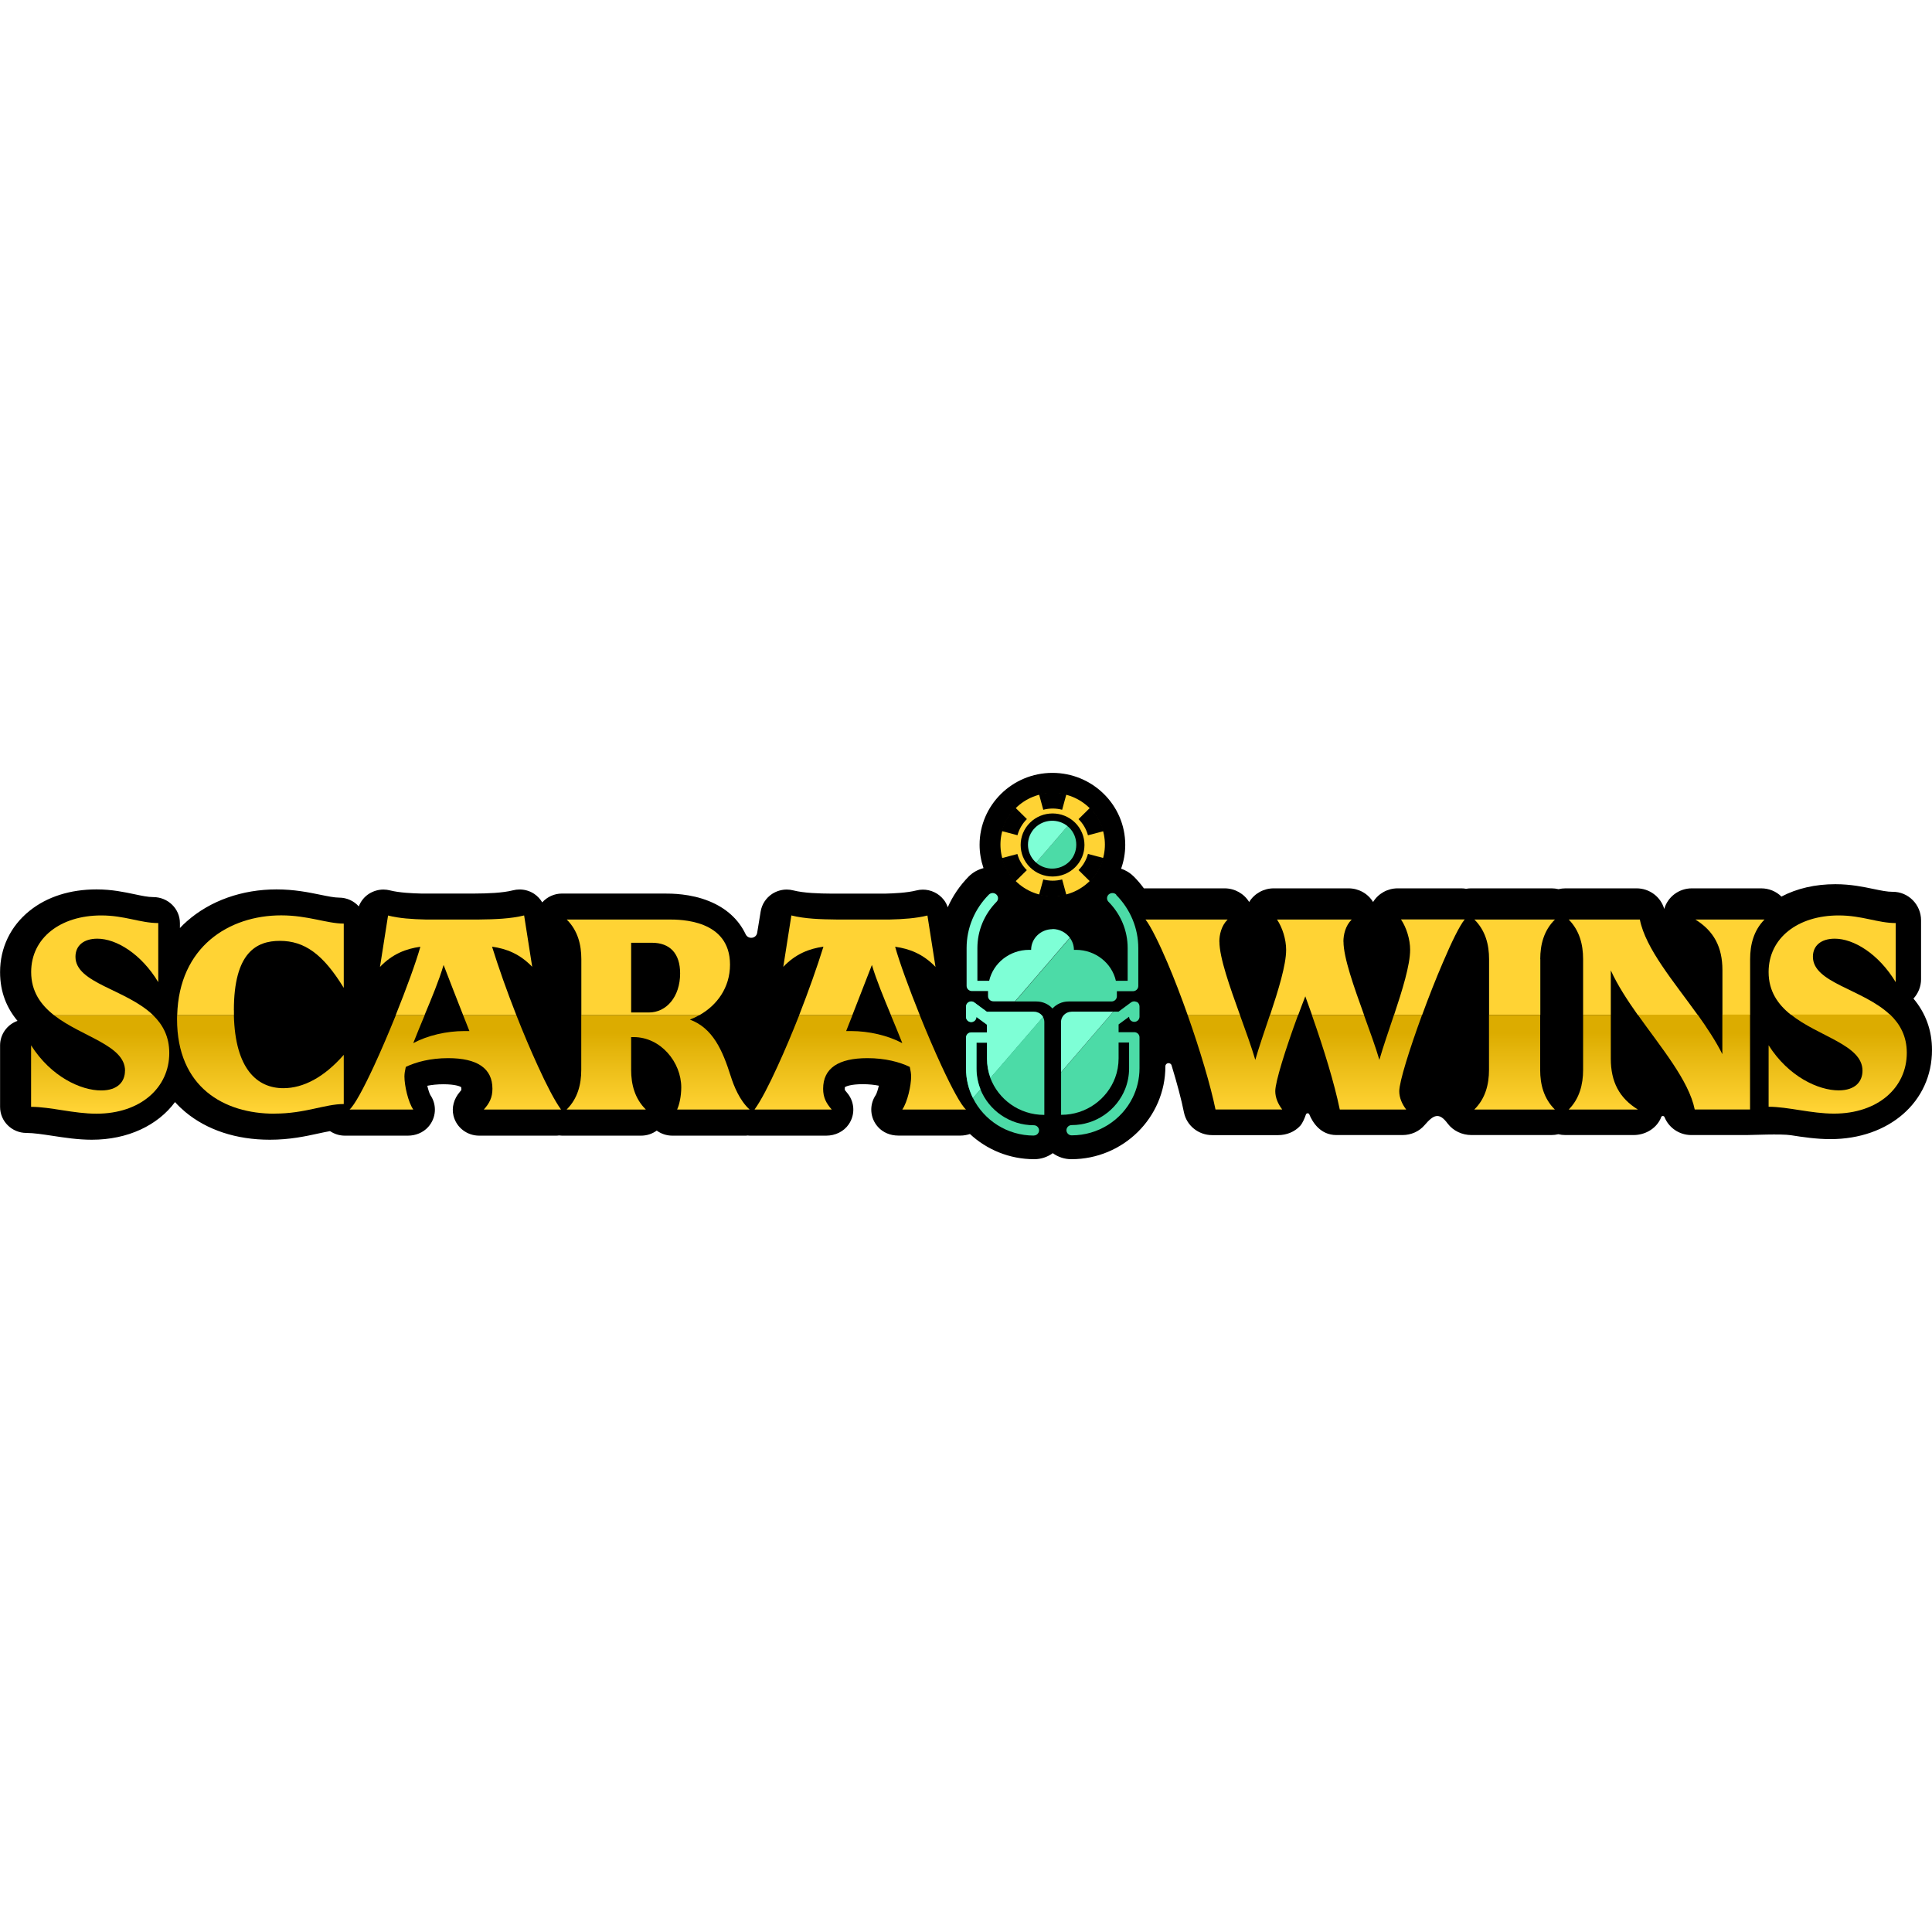 <?xml version="1.0" encoding="UTF-8"?> <svg xmlns="http://www.w3.org/2000/svg" xmlns:xlink="http://www.w3.org/1999/xlink" id="Layer_1" viewBox="0 0 256 256"><defs><style>.cls-1{fill:url(#Namnlös_övertoning_12-10);}.cls-2{fill:url(#Namnlös_övertoning_12-9);}.cls-3{fill:url(#Namnlös_övertoning_12-2);}.cls-4{fill:url(#Namnlös_övertoning_12-5);}.cls-5{fill:url(#Namnlös_övertoning_12-7);}.cls-6{fill:url(#Namnlös_övertoning_12);}.cls-7{fill:#7effd6;}.cls-8{fill:url(#Namnlös_övertoning_12-8);}.cls-9{fill:url(#Namnlös_övertoning_12-11);}.cls-10{fill:url(#Namnlös_övertoning_9);}.cls-11{fill:url(#Namnlös_övertoning_12-6);}.cls-12{fill:#4cdba7;}.cls-13{fill:url(#Namnlös_övertoning_12-4);}.cls-14{fill:#ffd334;}.cls-15{fill:url(#Namnlös_övertoning_12-3);}</style><linearGradient id="Namnlös_övertoning_9" x1="276.12" y1="22.73" x2="276.12" y2="-25.16" gradientTransform="translate(0 133.29) scale(.48 -.48)" gradientUnits="userSpaceOnUse"><stop offset="0" stop-color="#4ce4b3"></stop><stop offset="1" stop-color="#009b68"></stop></linearGradient><linearGradient id="Namnlös_övertoning_12" x1="236.5" y1="-28.6" x2="236.5" y2="-7.38" gradientTransform="translate(0 133.29) scale(.48 -.48)" gradientUnits="userSpaceOnUse"><stop offset="0" stop-color="#ffd334"></stop><stop offset="1" stop-color="#dcac00"></stop></linearGradient><linearGradient id="Namnlös_övertoning_12-2" x1="125.16" y1="-28.6" x2="125.16" y2="-7.38" xlink:href="#Namnlös_övertoning_12"></linearGradient><linearGradient id="Namnlös_övertoning_12-3" x1="71.6" y1="-28.6" x2="71.6" y2="-7.38" xlink:href="#Namnlös_övertoning_12"></linearGradient><linearGradient id="Namnlös_övertoning_12-4" x1="27.55" y1="-28.6" x2="27.55" y2="-7.38" xlink:href="#Namnlös_övertoning_12"></linearGradient><linearGradient id="Namnlös_övertoning_12-5" x1="180.93" y1="-28.6" x2="180.93" y2="-7.38" xlink:href="#Namnlös_övertoning_12"></linearGradient><linearGradient id="Namnlös_övertoning_12-6" x1="341.68" y1="-28.6" x2="341.68" y2="-7.38" xlink:href="#Namnlös_övertoning_12"></linearGradient><linearGradient id="Namnlös_övertoning_12-7" x1="375.81" x2="375.81" y2="-7.38" xlink:href="#Namnlös_övertoning_12"></linearGradient><linearGradient id="Namnlös_övertoning_12-8" x1="416.38" y1="-28.6" x2="416.38" y2="-7.38" xlink:href="#Namnlös_övertoning_12"></linearGradient><linearGradient id="Namnlös_övertoning_12-9" x1="440.77" x2="440.77" y2="-7.38" xlink:href="#Namnlös_övertoning_12"></linearGradient><linearGradient id="Namnlös_övertoning_12-10" x1="465.66" y1="-28.6" x2="465.66" y2="-7.38" xlink:href="#Namnlös_övertoning_12"></linearGradient><linearGradient id="Namnlös_övertoning_12-11" x1="505.19" y1="-28.6" x2="505.19" y2="-7.38" xlink:href="#Namnlös_övertoning_12"></linearGradient></defs><path d="M253.54,132.32h0c.63-.68,1.01-1.59,1.01-2.56v-7.82c0-2.06-1.68-3.79-3.76-3.77-.72,0-1.51-.16-2.51-.37-1.35-.28-3.03-.64-5.09-.64-2.66,0-5.09.56-7.14,1.64h0c-.69-.68-1.64-1.09-2.69-1.09h-9.18c-1.7,0-3.19,1.11-3.66,2.73h0c-.46-1.6-1.95-2.73-3.66-2.73h-9.43c-.31,0-.62.04-.92.11-.29-.07-.6-.11-.91-.11h-10.68c-.22,0-.44.02-.65.06-.21-.04-.42-.06-.63-.06h-8.44c-1.34,0-2.57.69-3.26,1.81h0c-.68-1.12-1.91-1.81-3.26-1.81h-9.9c-1.34,0-2.57.69-3.26,1.81h0c-.68-1.11-1.91-1.81-3.26-1.81h-10.69c-.4-.55-.85-1.08-1.34-1.57-.47-.47-1.05-.83-1.68-1.03.36-.99.55-2.06.55-3.17,0-5.25-4.33-9.53-9.65-9.53s-9.65,4.28-9.65,9.53c0,1.08.19,2.12.52,3.09-.73.19-1.41.56-1.95,1.1-1.19,1.21-2.13,2.59-2.79,4.09-.12-.36-.29-.71-.54-1.01-.69-.87-1.72-1.33-2.76-1.33-.29,0-.58.04-.86.11-1.28.32-2.97.39-4.14.42h-7.05c-1.73-.01-3.7-.07-5.12-.43-.28-.07-.57-.11-.86-.11-.68,0-1.35.2-1.93.57-.82.54-1.38,1.39-1.53,2.35,0,0-.21,1.32-.46,2.81-.13.78-1.19.91-1.53.19-.93-1.96-2.58-3.47-4.84-4.38-2.47-1.01-5.01-1.01-5.96-1.01h-13.53c-1.02,0-1.97.44-2.62,1.17-.27-.45-.63-.84-1.08-1.14-.58-.38-1.25-.57-1.93-.57-.29,0-.58.04-.86.11-1.42.36-3.39.42-5.12.43h-7.05c-1.17-.03-2.86-.1-4.14-.42-.28-.07-.57-.11-.86-.11-.68,0-1.35.2-1.93.57-.62.4-1.08.99-1.34,1.66-.64-.71-1.57-1.16-2.61-1.16-.63,0-1.49-.18-2.48-.38-1.55-.32-3.47-.71-5.81-.71-4.56,0-8.77,1.49-11.86,4.21-.31.27-.63.57-.94.91v-.65c0-1.91-1.58-3.44-3.51-3.45-.74,0-1.56-.18-2.51-.38-1.33-.28-2.99-.64-5.03-.64-3.48,0-6.54.97-8.85,2.82-2.53,2.02-3.93,4.91-3.93,8.14,0,2.73.94,4.82,2.31,6.46-1.38.49-2.31,1.79-2.31,3.25v8.15c0,1.91,1.56,3.45,3.49,3.45.96,0,2.17.19,3.45.38,1.58.24,3.37.52,5.21.52,4.79,0,8.75-1.91,11.03-4.99.45.5.91.93,1.35,1.3,2.89,2.41,6.77,3.69,11.22,3.69,2.64,0,4.75-.46,6.44-.83.55-.12,1.07-.23,1.53-.31.57.38,1.25.6,1.96.6h8.36c1.01,0,2-.39,2.68-1.14,1.09-1.21,1.18-2.95.3-4.23-.13-.22-.29-.72-.41-1.24.6-.12,1.31-.2,2.13-.2,1.58,0,2.2.28,2.36.38,0,.04.02.12.02.23,0,.1,0,.13,0,.14,0,0-.04.09-.23.3-.74.86-1.08,2.02-.81,3.12.39,1.58,1.81,2.64,3.4,2.64h10.23c.12,0,.23-.01.35-.03.13.01.26.03.39.03h10.49c.76,0,1.48-.24,2.07-.67.59.43,1.31.67,2.07.67h9.61c.12,0,.24,0,.36-.02.1,0,.2.02.29.02h10.13c1.18,0,2.32-.53,2.98-1.5.91-1.32.78-3.05-.25-4.22-.21-.24-.27-.34-.27-.36,0,0,0-.04,0-.13,0-.11,0-.19.02-.23.16-.09.78-.38,2.36-.38.82,0,1.53.08,2.13.2-.12.52-.28,1.03-.41,1.24-.87,1.29-.79,3.02.3,4.23.67.75,1.66,1.14,2.68,1.14h8.26c.43,0,.85-.08,1.24-.21,2.23,2.07,5.23,3.34,8.52,3.34.89,0,1.74-.28,2.46-.8.71.52,1.57.8,2.46.8,6.87,0,12.46-5.52,12.46-12.31,0-.48.68-.58.82-.12.73,2.38,1.31,4.57,1.64,6.23.36,1.76,1.93,3.01,3.74,3.01h8.74c1.1,0,2.18-.42,2.92-1.23.32-.36.59-1,.76-1.5.07-.21.37-.22.45-.02.41,1,1.44,2.74,3.59,2.74h8.76c1.13,0,2.21-.47,2.93-1.32,1.18-1.37,1.91-1.74,3.04-.22.74.99,1.93,1.54,3.17,1.54h10.59c.31,0,.62-.04.92-.11.29.07.6.11.92.11h9.04c1.48,0,2.9-.78,3.55-2.1.04-.07.07-.17.11-.27.07-.21.37-.21.45,0,.57,1.41,1.96,2.37,3.54,2.37h7.33c.63,0,4.59-.18,5.86.02,1.59.25,3.4.52,5.25.52,7.8,0,13.46-4.97,13.46-11.81,0-2.6-.83-4.88-2.47-6.83h.02Z"></path><path class="cls-14" d="M144.38,107.08c2.7,2.67,2.7,7,0,9.67-2.7,2.67-7.09,2.67-9.79,0-2.7-2.67-2.7-7,0-9.67,2.7-2.67,7.09-2.67,9.79,0Z"></path><path d="M142.46,109.01c1.65,1.63,1.65,4.28,0,5.91-1.65,1.63-4.33,1.63-5.98,0-1.65-1.63-1.65-4.28,0-5.91,1.65-1.63,4.33-1.63,5.98,0Z"></path><path d="M141.3,105.25l-.56,2.05c-.82-.22-1.68-.22-2.5,0l-.56-2.05c1.18-.31,2.43-.31,3.62,0Z"></path><path d="M144.43,107.04c.9.89,1.5,1.96,1.81,3.09l-2.08.55c-.21-.78-.63-1.53-1.25-2.14l1.52-1.5Z"></path><path d="M146.24,113.7c-.3,1.13-.91,2.2-1.81,3.09l-1.52-1.5c.62-.61,1.04-1.36,1.25-2.14l2.08.55h0Z"></path><path d="M140.74,116.53l.56,2.05c-1.18.31-2.43.31-3.62,0l.56-2.05c.82.22,1.68.22,2.5,0Z"></path><path d="M134.81,113.16c.21.78.63,1.53,1.25,2.14l-1.52,1.5c-.9-.89-1.5-1.96-1.81-3.09l2.08-.55Z"></path><path d="M134.55,107.03l1.52,1.5c-.62.61-1.04,1.36-1.25,2.14l-2.08-.55c.3-1.13.91-2.2,1.81-3.09h0Z"></path><path class="cls-12" d="M141.69,109.68c-.08-.07-.15-.14-.24-.21l-4.16,4.83c1.26,1.1,3.19,1.06,4.4-.13,1.21-1.19,1.25-3.25,0-4.49Z"></path><path class="cls-7" d="M137.15,109.68c-1.25,1.24-1.25,3.25,0,4.49.05.05.1.09.15.13l4.16-4.83c-1.26-1.02-3.13-.95-4.31.21Z"></path><path class="cls-14" d="M96.73,127.82c0-5.98-6.57-5.98-8.11-5.98h-13.53c1.47,1.45,1.94,3.33,1.94,5.25v7.43h15.63c2.33-1.3,4.07-3.64,4.07-6.7h0ZM85.98,134.16h-2.35v-9.24h2.75c2.38,0,3.74,1.41,3.74,4.06,0,3.08-1.8,5.18-4.14,5.18h0Z"></path><path class="cls-14" d="M115.54,127.89c.59,1.98,1.57,4.34,2.52,6.63h3.82c-1.44-3.57-2.7-7.04-3.27-9.07,1.88.26,3.69.94,5.35,2.67l-1.07-6.81c-1.48.37-3.22.49-4.96.53h-7.1c-2.08-.02-4.2-.09-5.97-.54l-1.07,6.81c1.65-1.73,3.45-2.41,5.32-2.67-.84,2.7-1.97,5.88-3.22,9.08h7.05c.82-2.09,1.81-4.63,2.58-6.63h0Z"></path><path class="cls-14" d="M10,126.77c0-1.45,1.06-2.39,2.9-2.39,2.49,0,5.8,1.99,8.07,5.76v-7.83c-2.38,0-4.44-1.01-7.56-1.01-5.39,0-9.28,2.97-9.28,7.5,0,2.6,1.29,4.36,3.04,5.73h13.13c-3.56-3.46-10.3-4.23-10.3-7.75h0Z"></path><path class="cls-14" d="M30.99,133.87c0-7.68,3.01-9.2,6.09-9.2,3.26,0,5.72,1.74,8.47,6.23v-8.52c-2.24,0-4.73-1.09-8.29-1.09-6.92,0-13.54,4.16-13.78,13.23h7.52c0-.21,0-.43,0-.65h0Z"></path><path class="cls-14" d="M58.79,127.89c.77,2.01,1.76,4.55,2.58,6.63h7.05c-1.26-3.2-2.38-6.38-3.22-9.08,1.87.26,3.67.94,5.32,2.67l-1.07-6.81c-1.77.44-3.89.52-5.97.54h-7.1c-1.75-.04-3.48-.15-4.96-.53l-1.07,6.81c1.65-1.73,3.47-2.41,5.35-2.67-.57,2.03-1.83,5.49-3.27,9.07h3.82c.96-2.29,1.94-4.66,2.52-6.63h0Z"></path><path class="cls-12" d="M136.99,150.46c.38,0,.69-.31.69-.68s-.31-.68-.69-.68c-3.21,0-5.96-1.97-7.08-4.76l-.99,1.16c1.47,2.94,4.53,4.97,8.07,4.97Z"></path><path class="cls-12" d="M131.22,142.82c1.07,2.86,3.85,4.91,7.12,4.91h.04v-12.31c0-.25-.07-.48-.19-.68l-6.96,8.08Z"></path><path class="cls-10" d="M136.99,134.06h-6.23l-1.66-1.23c-.21-.16-.49-.18-.72-.06-.23.12-.38.35-.38.61v1.37c0,.38.31.68.69.68s.69-.31.69-.68l1.39,1.02v1.03h-2.08c-.38,0-.69.31-.69.68v4.1c0,1.4.33,2.74.92,3.92l1-1.16c-.34-.86-.53-1.79-.53-2.76v-3.42h1.39v2.09c0,.91.16,1.77.46,2.58l6.96-8.08c-.24-.41-.68-.68-1.2-.68h0Z"></path><path class="cls-7" d="M136.99,134.06h-6.23l-1.66-1.23c-.21-.16-.49-.18-.72-.06-.23.12-.38.35-.38.61v1.37c0,.38.31.68.69.68s.69-.31.69-.68l1.39,1.02v1.03h-2.08c-.38,0-.69.31-.69.68v4.1c0,1.4.33,2.74.92,3.92l1-1.16c-.34-.86-.53-1.79-.53-2.76v-3.42h1.39v2.09c0,.91.16,1.77.46,2.58l6.96-8.08c-.24-.41-.68-.68-1.2-.68h0Z"></path><path class="cls-12" d="M150.59,132.76c-.23-.12-.52-.09-.72.06l-1.66,1.23h-.68l-6.93,8.04v5.63h.04c3.26,0,6.05-2.05,7.12-4.91.3-.8.46-1.67.46-2.58v-2.09h1.39v3.42c0,.98-.19,1.91-.53,2.76-1.12,2.78-3.87,4.76-7.08,4.76-.38,0-.69.31-.69.68s.31.68.69.68c3.54,0,6.61-2.03,8.07-4.97.59-1.18.92-2.51.92-3.92v-4.1c0-.38-.31-.68-.69-.68h-2.08v-1.03l1.39-1.02c0,.38.31.68.69.68s.69-.31.69-.68v-1.37c0-.26-.15-.5-.38-.61h0Z"></path><path class="cls-7" d="M141.98,134.06c-.51,0-.96.28-1.2.68-.12.2-.19.44-.19.68v6.67l6.93-8.04h-5.55,0Z"></path><path class="cls-12" d="M147.92,118.55c-.27-.28-.72-.28-1.01-.03-.28.26-.3.69-.03.97,1.64,1.66,2.54,3.83,2.54,6.13v4.34h-1.56c-.53-2.34-2.7-4.1-5.3-4.1h-.26c0-.59-.2-1.14-.53-1.59l-7.26,8.43h2.82c.85,0,1.61.36,2.13.93.52-.57,1.29-.93,2.13-.93h5.69c.39,0,.71-.31.71-.68v-.68h2.13c.39,0,.71-.31.71-.68v-5.02c0-2.64-1.04-5.15-2.94-7.07h0Z"></path><path class="cls-7" d="M139.47,123.12c-1.57,0-2.84,1.23-2.84,2.74h-.26c-2.6,0-4.76,1.76-5.3,4.1h-1.56v-4.34c0-2.29.9-4.46,2.54-6.13.27-.28.26-.71-.03-.97-.28-.26-.73-.25-1,.03-1.89,1.91-2.94,4.42-2.94,7.07v5.02c0,.38.32.68.71.68h2.13v.68c0,.38.32.68.71.68h2.87l7.26-8.43c-.52-.69-1.36-1.15-2.31-1.15h0Z"></path><path class="cls-14" d="M161.57,124.77c0-.91.26-2.1,1.1-2.93h-10.89c.66.8,1.87,3.26,2.9,5.69.91,2.13,1.83,4.54,2.7,6.99h6.93c-1.35-3.75-2.73-7.62-2.73-9.74h0Z"></path><path class="cls-14" d="M178.01,124.77c0-.91.26-2.1,1.1-2.93h-9.9c.73,1.09,1.21,2.65,1.21,4.02,0,2.01-1.04,5.37-2.13,8.64h3.73c.3-.83.62-1.66.94-2.48.31.84.6,1.66.89,2.48h6.9c-1.35-3.74-2.73-7.61-2.73-9.73h0Z"></path><path class="cls-14" d="M186.85,125.86c0,2.01-1.04,5.36-2.13,8.63h3.72c.87-2.38,1.83-4.82,2.74-6.93,1.17-2.76,2.24-4.93,2.9-5.73h-8.44c.73,1.09,1.21,2.65,1.21,4.02h0Z"></path><path class="cls-14" d="M204.09,127.09c0-1.92.48-3.81,1.95-5.25h-10.68c1.47,1.45,1.95,3.33,1.95,5.25v7.39h6.79v-7.39h0Z"></path><path class="cls-14" d="M217.29,121.84h-9.43c1.43,1.45,1.91,3.3,1.91,5.25v7.38h3.67v-5.89c.89,1.96,2.18,3.93,3.56,5.89h7.94c-3.17-4.43-6.88-8.75-7.65-12.62h0Z"></path><path class="cls-14" d="M228.23,128.54v5.91h3.67v-7.36c0-1.92.48-3.81,1.91-5.25h-9.17c2.46,1.52,3.59,3.66,3.59,6.7h0Z"></path><path class="cls-14" d="M240.22,126.77c0-1.45,1.06-2.39,2.9-2.39,2.49,0,5.8,1.99,8.07,5.76v-7.83c-2.38,0-4.44-1.01-7.56-1.01-5.39,0-9.28,2.97-9.28,7.5,0,2.55,1.24,4.3,2.94,5.65h13.14c-3.58-3.4-10.21-4.19-10.21-7.68h0Z"></path><path class="cls-6" d="M99.98,147.02h10.23c-.73-.83-1.14-1.59-1.14-2.75,0-2.72,2.02-4.06,5.87-4.06,2.35,0,4.26.51,5.61,1.16.11.47.18.91.18,1.27,0,1.19-.48,3.37-1.17,4.38h8.44c-.66-.58-1.87-2.83-3.23-5.76-.95-2.05-1.96-4.41-2.9-6.74h-3.82c.53,1.28,1.06,2.54,1.51,3.7-1.91-1.01-4.4-1.6-6.78-1.6h-.66c.24-.6.52-1.32.83-2.1h-7.05c-.91,2.3-1.88,4.62-2.87,6.77-1.14,2.5-2.2,4.56-3.05,5.73h0Z"></path><path class="cls-3" d="M46.32,147.02h8.44c-.69-1.01-1.17-3.19-1.17-4.38,0-.36.07-.8.18-1.27,1.36-.65,3.26-1.16,5.61-1.16,3.85,0,5.87,1.34,5.87,4.06,0,1.16-.4,1.92-1.14,2.75h10.23c-.84-1.16-1.91-3.23-3.05-5.73-.99-2.16-1.97-4.47-2.87-6.77h-7.05c.31.78.59,1.5.83,2.1h-.66c-2.38,0-4.88.58-6.78,1.6.45-1.16.97-2.41,1.51-3.7h-3.82c-.94,2.32-1.95,4.69-2.9,6.74-1.36,2.93-2.57,5.18-3.23,5.76h0Z"></path><path class="cls-15" d="M36.38,147.56c4.04,0,6.68-1.27,9.17-1.27v-6.52c-2.6,2.97-5.35,4.42-8,4.42-3.49,0-6.39-2.56-6.56-9.67h-7.52c0,.17-.01.33-.01.51,0,9.06,6.24,12.54,12.91,12.54h0Z"></path><path class="cls-13" d="M16.56,141.88c0,1.41-.92,2.61-3.16,2.61-2.68,0-6.64-1.81-9.28-5.98v8.15c2.57,0,5.65.91,8.66.91,5.83,0,9.65-3.44,9.65-8.04,0-2.18-.86-3.76-2.14-5H7.17c3.68,2.87,9.4,3.96,9.4,7.35Z"></path><path class="cls-4" d="M75.09,147.02h10.49c-1.47-1.45-1.95-3.33-1.95-5.25v-4.35h.33c3.59,0,6.31,3.33,6.31,6.67,0,1.16-.26,2.32-.55,2.93h9.61c-1.32-1.19-2.09-3.12-2.49-4.38-1.1-3.48-2.38-6.41-5.43-7.54.43-.16.84-.36,1.24-.58h-15.63v7.25c0,1.92-.48,3.81-1.94,5.25Z"></path><path class="cls-11" d="M166.34,140.46c-.5-1.7-1.26-3.81-2.04-5.96h-6.93c1.65,4.67,3.06,9.42,3.69,12.51h8.84c-.55-.72-.92-1.56-.92-2.43,0-1.23,1.34-5.52,3.02-10.09h-3.73c-.72,2.16-1.46,4.28-1.94,5.96h0Z"></path><path class="cls-5" d="M182.78,140.46c-.5-1.71-1.27-3.82-2.05-5.97h-6.9c1.64,4.67,2.95,8.95,3.7,12.53h8.8c-.55-.72-.92-1.56-.92-2.43,0-1.24,1.35-5.55,3.02-10.11h-3.72c-.72,2.16-1.46,4.29-1.94,5.97h0Z"></path><path class="cls-8" d="M197.3,134.48v7.29c0,1.92-.48,3.81-1.95,5.25h10.68c-1.47-1.45-1.95-3.33-1.95-5.25v-7.29h-6.79s0,0,0,0Z"></path><path class="cls-2" d="M209.77,141.77c0,1.92-.48,3.81-1.91,5.25h9.17c-2.46-1.52-3.59-3.66-3.59-6.74v-5.81h-3.67v7.3h0Z"></path><path class="cls-1" d="M228.23,139.7c-.87-1.75-2.04-3.5-3.28-5.25h-7.94c3.13,4.41,6.77,8.72,7.55,12.56h7.33v-12.57h-3.67v5.25Z"></path><path class="cls-9" d="M250.43,134.43h-13.14c3.68,2.94,9.5,4.02,9.5,7.44,0,1.41-.92,2.61-3.16,2.61-2.68,0-6.64-1.81-9.28-5.98v8.15c2.57,0,5.65.91,8.66.91,5.83,0,9.65-3.44,9.65-8.05,0-2.23-.91-3.83-2.23-5.09Z"></path></svg> 